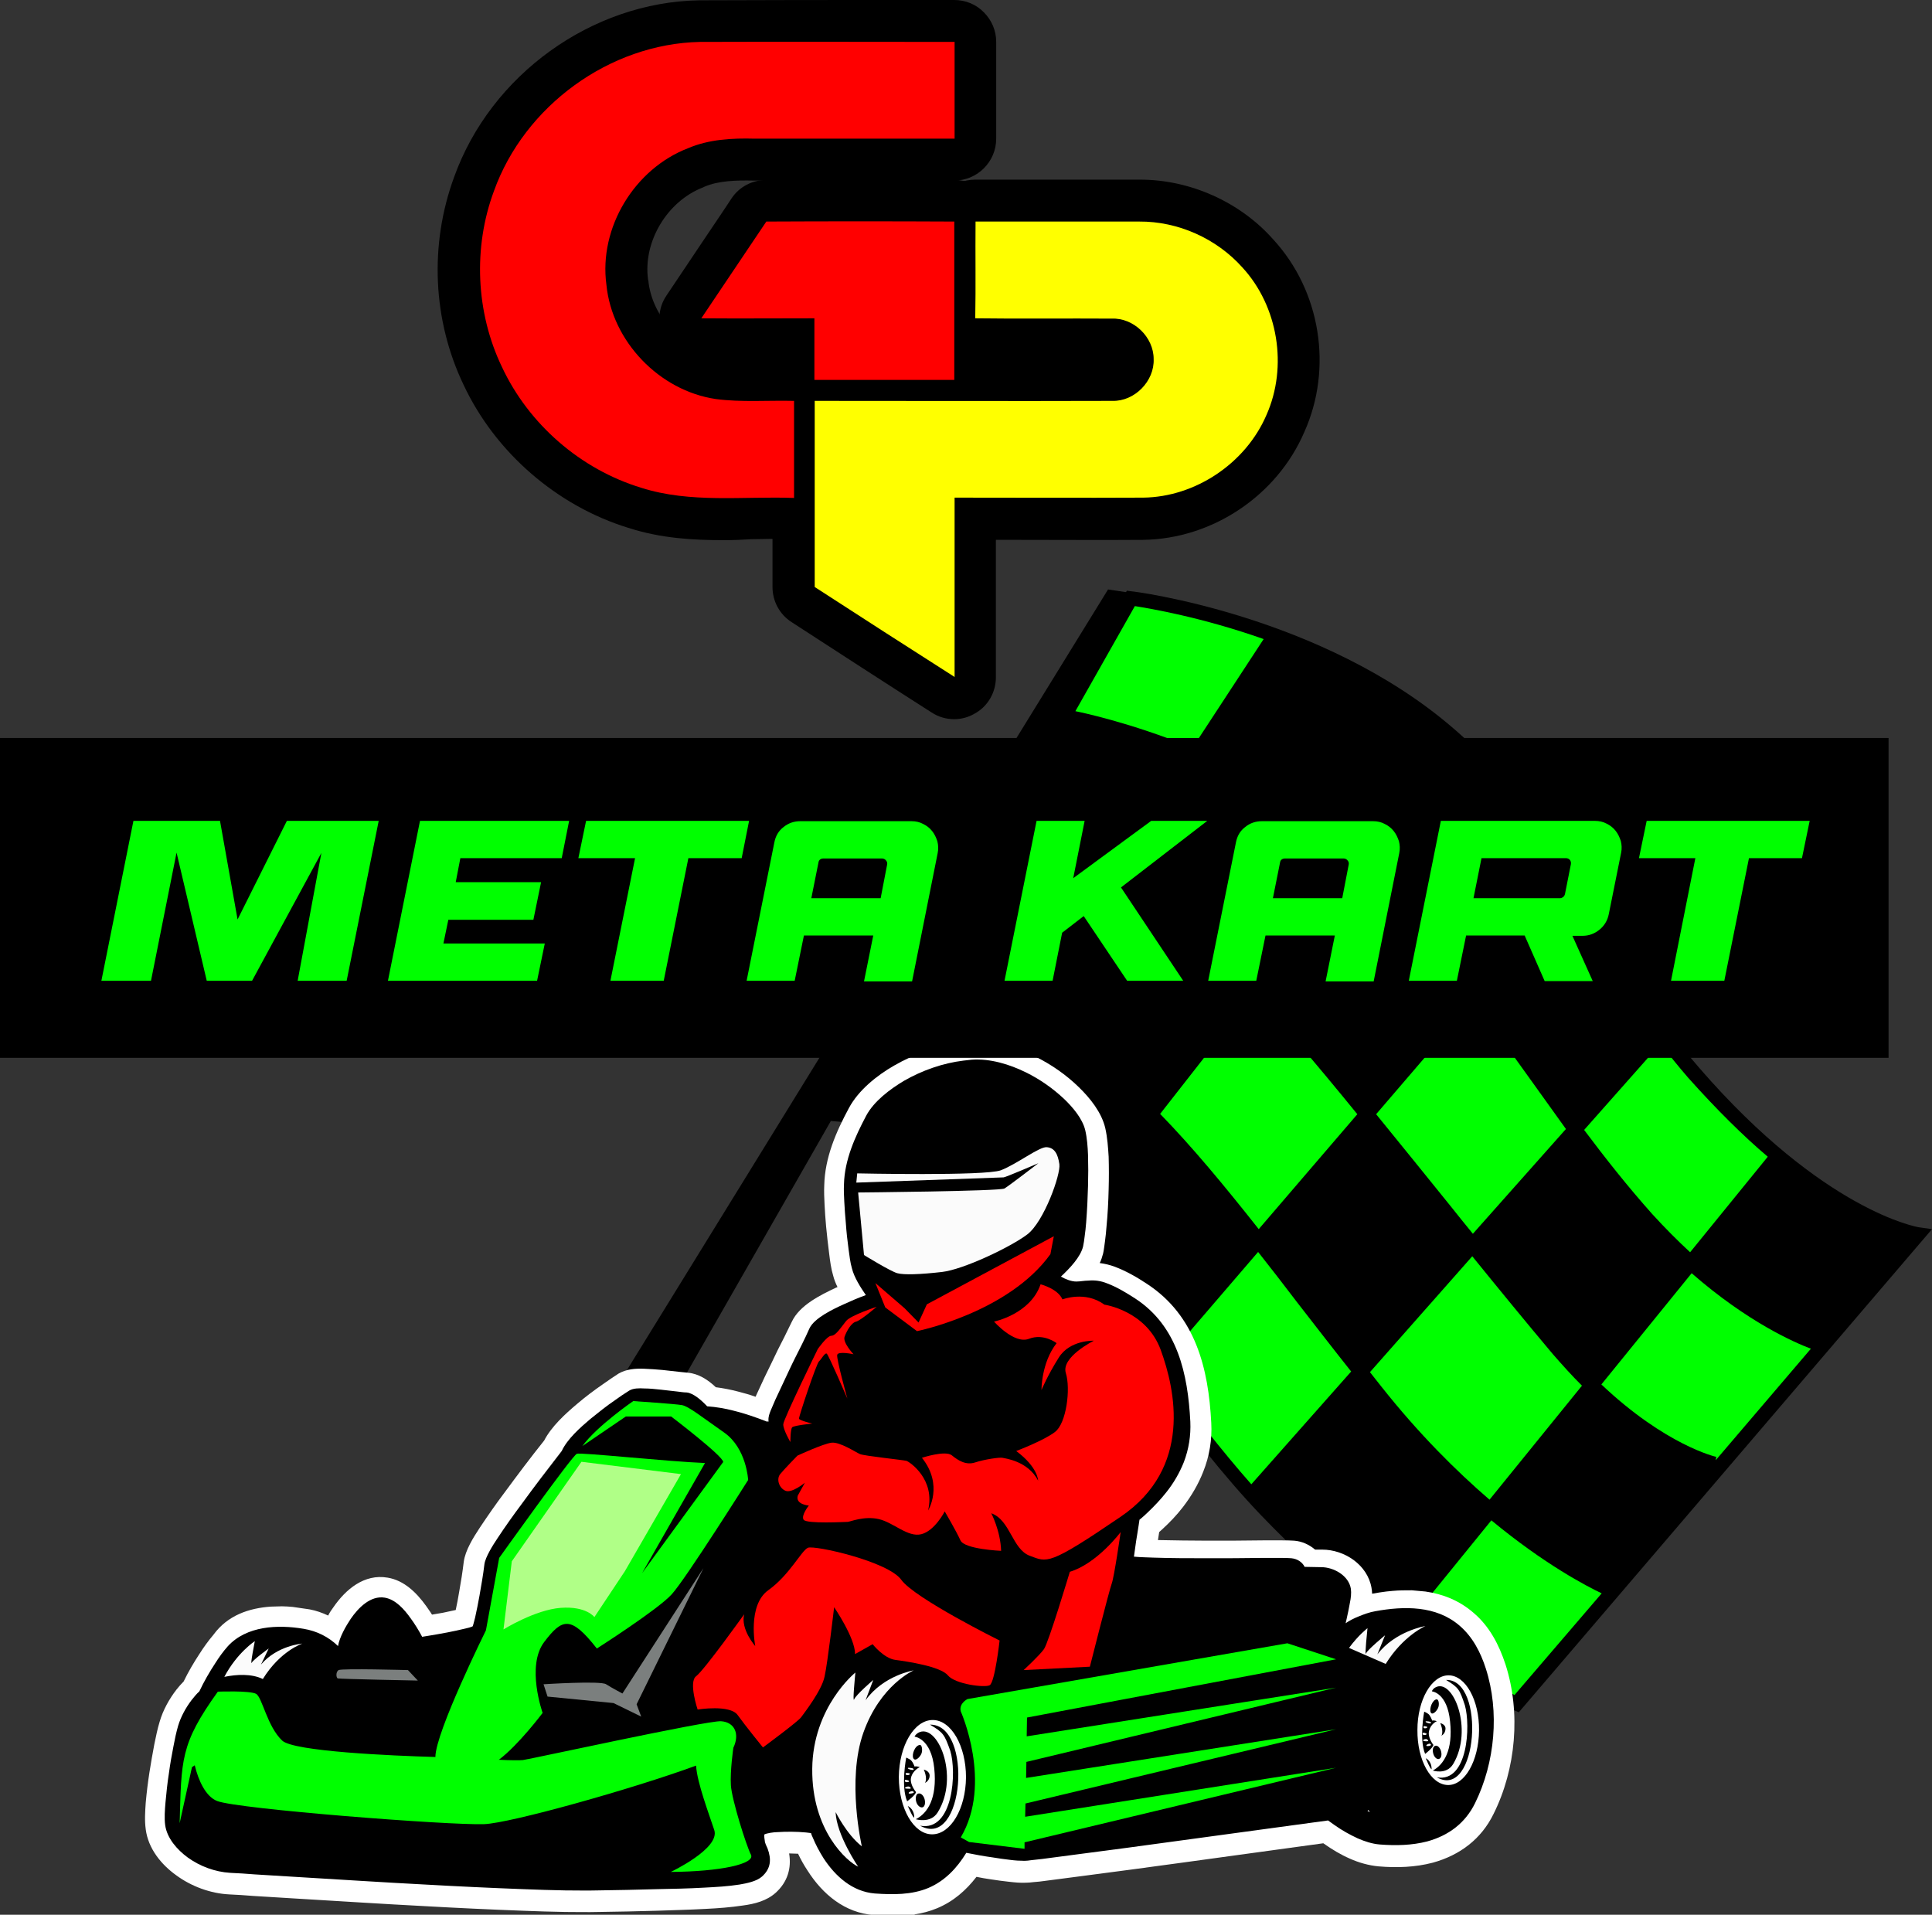 <?xml version="1.0" encoding="utf-8"?>
<!-- Generator: Adobe Illustrator 19.0.0, SVG Export Plug-In . SVG Version: 6.00 Build 0)  -->
<svg version="1.1" id="Layer_1" xmlns="http://www.w3.org/2000/svg" xmlns:xlink="http://www.w3.org/1999/xlink" x="0px" y="0px"
	 viewBox="0 0 627 621.4" style="enable-background:new 0 0 627 621.4;" xml:space="preserve">
<rect x="0" y="0" width="627" height="621.4" fill="#333333" stroke="none"/>
<style type="text/css">
	.st0{fill:#00FF00;}
	.st1{fill-rule:evenodd;clip-rule:evenodd;fill:#FF0000;}
	.st2{fill-rule:evenodd;clip-rule:evenodd;fill:#FF4D57;}
	.st3{fill-rule:evenodd;clip-rule:evenodd;fill:#FFFFFF;}
	.st4{fill-rule:evenodd;clip-rule:evenodd;}
	.st5{fill-rule:evenodd;clip-rule:evenodd;fill:#00FF00;}
	.st6{fill-rule:evenodd;clip-rule:evenodd;fill:#FBFBFB;}
	.st7{fill-rule:evenodd;clip-rule:evenodd;fill:#7B7F7E;}
	.st8{opacity:0.69;}
	.st9{clip-path:url(#SVGID_1_);fill-rule:evenodd;clip-rule:evenodd;fill:#FFFFC3;}
	.st10{fill:#FF0007;}
	.st11{fill:#241F20;}
	.st12{fill:#FF0000;}
	.st13{fill:#FFFF00;}
</style>
<path d="M268.5,363.7l3.6,0.3c39.9,3.5,70.9,44.1,100.8,83.4c12.4,16.3,24.2,31.7,36.5,44.5c43.8,45.5,81.5,62.9,81.9,63.1l1.6,0.7
	L627,398.9l-4.2-0.6c-0.3,0-31-5.2-71.3-51.7c-14.6-16.8-24.5-33.7-34.1-50.1c-12.6-21.5-24.4-41.8-45.7-60.1
	c-42.6-36.8-103.8-44.5-104.5-44.5l-1.5-0.2L268.5,363.7z"/>
<path class="st0" d="M324.4,274.4c2.3,0.8,15.5,5.5,32.4,14.3l-25.2,38.4c-14.9-7.7-26.8-10.6-30.6-11.4L324.4,274.4z"/>
<path class="st0" d="M410.1,207.4L387,242.7c-20.6-8.4-36.6-11.6-38-11.9l19.3-34.1C373.3,197.5,390,200.3,410.1,207.4"/>
<path class="st0" d="M436.5,277.4l-30.3,38.7C392.3,304,377,294.3,363.5,287l25.2-38.5C404,255,421.2,264.4,436.5,277.4"/>
<path class="st0" d="M440.5,361.6l-32,37.3c-11.3-14.3-21.5-26.6-32-37.4l30.2-38.6c4.4,4.1,8.7,8.5,12.6,13.2
	C427,345.2,434,353.6,440.5,361.6"/>
<path class="st0" d="M505.6,285.8l-27.3,31.8c-7.3-9.4-15.4-19.4-24.9-30.2c-3.3-3.7-6.8-7.3-10.5-10.6l27.6-35.3
	C485.8,255.3,496.1,270.1,505.6,285.8"/>
<path class="st0" d="M508.2,366.4L478,400.4c-2.5-3.1-5-6.1-7.5-9.3c-7.7-9.5-15.4-19.1-23.9-29.5l31.5-36.7
	c7.1,9.3,13.3,18.1,19.2,26.3C501,356.4,504.6,361.4,508.2,366.4"/>
<path class="st0" d="M513.4,449.7l-30,37c-10.8-9.3-22.9-21.3-35.1-36.7c-1.3-1.6-2.5-3.2-3.7-4.7l33.2-37.6
	c8.6,10.6,17.1,21,26.1,31.7C507.2,443.2,510.3,446.6,513.4,449.7"/>
<path class="st0" d="M573.7,375.4l-25.2,31c-4-3.7-8.1-7.8-12.3-12.4c-8.1-9.1-15.2-18.1-22.1-27.3l24.8-28c2.8,3.7,5.8,7.4,9,11.1
	C557.2,360.2,565.8,368.7,573.7,375.4"/>
<path class="st0" d="M556.8,473.9l0.2-1.1c-0.2,0-16.5-3.8-37.3-23.5l29.3-36.1c18.2,15.9,33.4,22.5,38.7,24.5L556.8,473.9z"/>
<path class="st0" d="M456.3,527.5l27.7-34.1c17.4,14.4,31,21.4,35.8,23.7l-28.3,33C487.3,547.8,474.1,540.8,456.3,527.5"/>
<path class="st0" d="M376,443.9l32.3-37.6c4.1,5.2,8.3,10.6,12.7,16.4c5.6,7.2,11.3,14.6,17.5,22.4l-32.4,36.6
	c-9.8-11.1-19.5-23.7-29.6-37C376.4,444.3,376.2,444.1,376,443.9"/>
<path d="M307.6,371.8l25.5-38.6c7.1,3.9,14.7,8.8,22.3,15c5.1,4.2,10.1,8.8,14.9,13.6l-29.9,38.2
	C330.1,388.9,319.2,379.1,307.6,371.8"/>
<path d="M367.6,192.5L200.9,484c-2.6,4.6-8.5,6.1-13,3.2c-4.2-2.7-5.5-8.3-2.9-12.6l174.6-283.3L367.6,192.5z"/>
<path class="st1" d="M280.5,375.2c0,0,3.6-21.1,30.1-26.8c0,0,20.3-4.2,36.7,17.4c0,0-11.1-11.5-19.7-11.7c0,0,4.9,8.5,3.8,14.6
	c-1.1,6.1-9.9,8.5-15.3,8.9s-36.7,1.8-36.8,0.6C279.3,377.1,280.5,375.2,280.5,375.2"/>
<path class="st2" d="M313.7,349.7c0,0-17.7,2.5-26.6,17.2c0,0-4.1,7.8-4,8.7c0.2,0.9,38.8,3.4,42.1-4.5c3.3-7.9,0.5-15.2-4.3-15.3
	c-4.8-0.2-16.9,1.4-21.5,5.8c0,0-0.8-2.7,3.4-5.7C307.1,352.9,313.7,349.7,313.7,349.7"/>
<path class="st3" d="M87.9,521.4l3.6-0.1c1.2,0,2.3,0.1,3.5,0.2l5.5,0.8c2.1,0.4,4.1,1.1,6,2c0.5-1,1.1-1.9,1.7-2.7
	c4-5.8,10-10.9,17.6-9.6c5.4,0.9,9.4,4.9,12.5,9.2c0.6,0.9,1.3,1.8,1.9,2.8c1.2-0.2,2.4-0.4,3.5-0.6c1.4-0.3,2.8-0.6,4.2-0.9
	c0.4-1.9,0.8-3.9,1.1-5.8c0.6-3.3,1.1-6.5,1.5-9.8c0.5-3.8,3.1-7.9,5.2-11.1c2.6-3.9,5.3-7.8,8.1-11.5c4.2-5.7,8.4-11.3,12.8-16.8
	c2.4-4.6,6.8-8.6,10.7-11.9c2.7-2.3,5.5-4.4,8.4-6.4c1.7-1.2,3.3-2.3,5-3.4c2.6-1.5,5.4-1.7,8.3-1.6c2,0.1,4,0.2,6,0.4
	c1.8,0.2,3.6,0.4,5.4,0.6c1,0.1,1.9,0.2,2.9,0.3c3.4,0.3,6.5,2.3,9,4.7c2.4,0.3,4.9,0.8,7.2,1.4c1.9,0.5,3.8,1,5.7,1.7
	c0.2-0.4,0.4-0.9,0.6-1.3c1.5-3.3,3-6.5,4.6-9.7c1.3-2.8,2.7-5.6,4.1-8.3c0.8-1.7,1.7-3.4,2.5-5.1c2.5-5.3,9.2-8.6,14.3-11
	c0.2-0.1,0.3-0.1,0.5-0.2c-0.6-1.2-1.1-2.5-1.4-3.7c-0.7-2.3-1-4.7-1.3-7.1c-0.4-3-0.7-5.9-1-8.9c-0.2-2.4-0.4-4.7-0.5-7.1
	c-0.1-2.1-0.2-4.1-0.1-6.2c0.2-9,3.8-17.3,8-25.1c3.1-5.8,9.1-10.6,14.7-13.8c6.6-3.8,14.2-6.5,21.9-7.4c1-0.1,2.1-0.2,3.1-0.3
	c7.2-0.5,14.4,1.6,20.8,4.8c5.1,2.5,10,5.9,14.1,9.9c3.7,3.6,7.4,8.2,8.6,13.3c0.7,3.1,0.9,6.2,1.1,9.3c0.1,3.5,0.1,7,0,10.5
	c-0.1,4.1-0.3,8.1-0.7,12.2c-0.1,1.6-0.3,3.2-0.5,4.8c-0.2,1.3-0.3,2.6-0.6,3.9c-0.3,1.1-0.6,2.1-1.1,3.1c1.6,0.2,3.3,0.6,4.9,1.2
	c3.7,1.4,7.2,3.4,10.5,5.6c15.7,10.3,19.9,27.4,20.8,45.1c0.3,5.4-0.6,10.8-2.6,15.8c-1.6,4.1-3.9,8-6.6,11.5c-2,2.6-4.3,5-6.7,7.2
	c-0.3,0.3-0.7,0.6-1,0.9c-0.1,0.9-0.3,1.7-0.4,2.6c5.4,0.1,10.7,0.2,16.1,0.2c6,0,11.9,0,17.9-0.1c2.1,0,4.2,0,6.3,0
	c1.3,0,2.6,0,3.9,0.1c2.6,0.2,4.9,1.3,6.8,2.9c0.8,0,1.5,0,2.3,0c7.2,0,14.7,4.9,16,12.4c0.1,0.6,0.2,1.3,0.2,1.9c0,0,0.1,0,0.1,0
	c1.5-0.3,3-0.5,4.5-0.7l2-0.2c2.1-0.2,4.2-0.2,6.3-0.2l4.4,0.4c5.6,0.8,11,2.9,15.6,6.9c5.2,4.4,8.3,10.4,10.4,16.8
	c5,15.6,3.4,33.9-3.9,48.5c-4,8.2-11,13.4-19.7,15.8c-5.7,1.5-11.7,1.7-17.6,1.2c-3.2-0.3-6.4-1.2-9.3-2.5c-3-1.3-5.8-3-8.5-4.9
	c0,0-0.1,0-0.1-0.1c-15.3,2.1-30.6,4.2-45.9,6.3c-11,1.5-22,3-32.9,4.4c-3.8,0.5-7.7,1-11.5,1.5c-1.2,0.2-2.5,0.3-3.7,0.4
	c-0.9,0.1-1.7,0.2-2.5,0.2c-1.9,0.1-3.7-0.1-5.5-0.3c-2-0.2-4-0.5-6-0.8c-1.5-0.2-3.1-0.5-4.6-0.8c-3.4,4.4-7.5,8-12.8,10.2
	c-2.4,1-4.8,1.6-7.3,2l0.5,0.8l-1.5-0.7c-4,0.5-8.1,0.4-12.2,0.1c-9.4-0.7-16.6-6.7-21.5-14.4c-1.2-1.8-2.2-3.6-3.1-5.5
	c-1,0-1.9-0.1-2.9-0.1c0.8,4.8-0.5,9.3-4.4,12.8c-2.9,2.6-6.8,3.6-10.6,4.1c-4,0.6-8,0.9-12.1,1.1c-5.3,0.3-10.5,0.4-15.8,0.6
	c-6.3,0.2-12.6,0.3-18.9,0.4c-3.6,0.1-7.3,0-10.9,0c-4.6-0.1-9.1-0.2-13.7-0.4c-10.7-0.4-21.4-0.9-32-1.5
	c-13.6-0.7-27.2-1.6-40.8-2.4c-4.9-0.3-9.8-0.6-14.7-0.9c-2.6-0.2-5.2-0.4-7.8-0.5c-6.1-0.3-12.3-2.6-17.2-6.2
	c-4.9-3.5-9.1-8.7-9.9-14.9c-0.4-2.9-0.2-5.8,0-8.7c0.3-3.3,0.7-6.6,1.2-9.8c0.5-3.1,1-6.1,1.6-9.2c0.5-2.4,1-4.9,1.7-7.2
	c1.1-3.8,3.1-7.4,5.5-10.5c0.7-0.9,1.5-1.8,2.3-2.6c1.5-3.1,3.2-6,5.1-8.9c1.4-2.2,2.9-4.3,4.6-6.3
	C73.9,524.2,80.8,521.9,87.9,521.4"/>
<path class="st4" d="M249.4,461.4c0-0.2,0-0.3,0-0.4c-0.1-1.1,0.3-2.2,0.7-3.2c0.5-1.2,1-2.3,1.5-3.5c1.5-3.2,3-6.4,4.5-9.6
	c1.3-2.8,2.7-5.5,4.1-8.3c0.9-1.8,1.7-3.5,2.5-5.3c1.6-3.4,7.8-6.3,11.1-7.8c2.4-1.1,4.7-2.1,7.2-3c-1.8-2.6-3.8-5.8-4.5-8.6
	c-0.6-2-0.8-4.2-1.1-6.2c-0.4-2.9-0.7-5.7-0.9-8.6c-0.2-2.3-0.4-4.6-0.5-6.9c-0.1-1.9-0.2-3.8-0.1-5.7c0.2-7.9,3.6-15.4,7.2-22.2
	c2.5-4.7,7.7-8.6,12.2-11.3c5.9-3.4,12.7-5.8,19.4-6.6c0.9-0.1,1.8-0.2,2.7-0.3c6-0.4,12.2,1.5,17.5,4.1c4.5,2.2,8.8,5.2,12.5,8.7
	c2.7,2.6,5.9,6.3,6.8,10.1c0.6,2.6,0.8,5.4,0.9,8c0.1,3.4,0.1,6.7,0,10.1c-0.1,3.9-0.3,7.9-0.6,11.8c-0.1,1.5-0.3,3.1-0.5,4.6
	c-0.1,1.1-0.3,2.1-0.5,3.2c-0.8,3.4-4.3,7.1-7.2,9.8c1.6,0.9,3.4,1.6,5,1.6c1.3,0,2.6-0.3,3.9-0.3c2.2-0.2,4.1,0.1,6.1,0.9
	c3.2,1.2,6.3,3.1,9.1,4.9c13.8,9,17.1,24.5,17.9,40c0.2,4.5-0.5,8.9-2.1,13.1c-1.4,3.5-3.3,6.8-5.7,9.8c-1.8,2.3-3.9,4.5-6,6.5
	c-0.7,0.7-1.4,1.3-2.2,2c-0.2,0.1-0.3,0.3-0.5,0.4c-0.1,0.7-0.2,1.3-0.3,2c-0.3,1.7-0.5,3.4-0.8,5c-0.2,1.7-0.5,3.3-0.7,5
	c0.1,0,0.1,0,0.2,0c2,0.2,4.1,0.2,6.1,0.3c5.8,0.2,11.5,0.2,17.3,0.2c6,0,12,0,17.9-0.1c2.1,0,4.2,0,6.3,0c1.1,0,2.2,0,3.3,0.1
	c1.9,0.2,3.5,1.2,4.3,2.8c1.8,0,3.6,0.1,5.4,0.1c4,0,8.9,2.7,9.6,7c0.2,1.4,0,3.1-0.3,4.5c-0.3,1.8-0.7,3.6-1.1,5.4
	c-0.1,0.4-0.2,0.9-0.3,1.3c1.3-0.9,2.7-1.6,4.2-2.2c1.7-0.7,3.6-1.4,5.4-1.7c9.3-1.7,19.8-1.9,27.4,4.7c4.2,3.6,6.8,8.6,8.5,13.9
	c4.5,14,3,30.5-3.5,43.7c-3.2,6.5-8.6,10.5-15.5,12.4c-5,1.3-10.2,1.4-15.4,1c-2.5-0.2-4.9-1-7.2-2c-2.6-1.2-5.1-2.6-7.5-4.3
	c-0.7-0.5-1.4-1-2.1-1.5c-16.2,2.2-32.3,4.4-48.5,6.6c-11,1.5-21.9,3-32.9,4.4c-3.8,0.5-7.6,1-11.4,1.5c-1.2,0.1-2.4,0.3-3.6,0.4
	c-0.7,0.1-1.4,0.2-2.1,0.2c-1.5,0-3.1-0.1-4.6-0.3c-1.9-0.2-3.8-0.5-5.7-0.8c-2.9-0.4-5.7-0.9-8.6-1.5c-3,4.9-6.9,9.1-12.3,11.4
	c-5.5,2.3-11.6,2.2-17.4,1.8c-7.3-0.6-12.8-5.6-16.6-11.4c-1.4-2.2-2.6-4.5-3.6-6.9c-0.2-0.4-0.4-0.9-0.5-1.3
	c-0.5-0.1-1.1-0.1-1.6-0.2c-3.2-0.3-6.4-0.3-9.5-0.1c-0.8,0-3.4,0.3-4.1,0.8c0,0.5,0.1,1.6,0.2,2c0,0.6,0.6,1.9,0.9,2.5
	c1.3,3.5,1.1,6.5-1.8,9.1c-1.8,1.6-5,2.2-7.3,2.6c-3.8,0.6-7.6,0.8-11.4,1c-5.2,0.3-10.4,0.4-15.6,0.5c-6.3,0.2-12.6,0.3-18.9,0.4
	c-3.6,0.1-7.1,0-10.7,0c-4.5-0.1-9-0.2-13.5-0.4c-10.6-0.4-21.3-0.9-31.9-1.5c-13.6-0.7-27.1-1.6-40.7-2.4
	c-4.9-0.3-9.8-0.6-14.7-0.9c-2.6-0.2-5.3-0.4-7.9-0.5c-4.9-0.3-9.8-2.1-13.8-5c-3.4-2.5-6.7-6.2-7.3-10.5c-0.3-2.3-0.1-4.9,0.1-7.3
	c0.3-3.1,0.6-6.3,1.1-9.4c0.4-3,0.9-5.9,1.5-8.9c0.4-2.2,0.9-4.5,1.5-6.6c0.9-3,2.5-5.9,4.4-8.4c0.8-1,1.6-2,2.5-2.8
	c1.5-3.2,3.3-6.3,5.2-9.2c1.2-1.9,2.5-3.7,4-5.4c6.1-6.7,16.3-7.1,24.6-5.7c4.3,0.7,8.1,2.6,11.2,5.6c0.5-2.9,2.5-6.4,4.1-8.8
	c2.4-3.5,6.4-7.7,11.1-6.9c3.5,0.6,6.3,3.8,8.3,6.6c1.4,1.9,2.7,4,3.8,6.1c2.7-0.4,5.4-0.9,8.1-1.4c2-0.4,4-0.8,6-1.3
	c0.5-0.1,1.7-0.4,2.3-0.7c0.3-0.8,0.6-2.2,0.8-2.9c0.5-2.3,1-4.7,1.4-7c0.6-3.4,1.2-6.8,1.6-10.2c0.3-2.4,2.8-6.3,4.2-8.4
	c2.5-3.8,5.2-7.6,7.9-11.2c4.2-5.8,8.6-11.5,13-17.2c1.8-3.9,6.1-7.7,9.3-10.4c2.6-2.1,5.2-4.2,8-6.1c1.5-1.1,3-2.1,4.6-3.1
	c1.3-0.8,3.3-0.8,4.8-0.7c1.8,0,3.7,0.2,5.5,0.4c1.8,0.2,3.5,0.4,5.3,0.6c1,0.1,2,0.3,3,0.3c2.3,0.2,5,2.7,6.7,4.5
	c2.9,0.2,5.8,0.7,8.5,1.4c3.7,0.9,7.4,2.2,11,3.6C249,461.2,249.2,461.3,249.4,461.4"/>
<path class="st5" d="M189,469.3l14.1-9.6l14.7,0c0,0,17.1,13,16.9,14.8c0,0,0,0.1-0.1,0.1l-26.2,35.9l20.4-35.7
	c-12.4-0.5-40.4-3.5-41.6-3c-1.6,0.7-25.2,33.8-25.2,33.8l-4.3,23.5c0,0-16.4,33.1-16.4,41.1c-14.3-0.4-45.9-1.8-49.7-5.3
	c-4.9-4.6-6.5-14.1-8.5-15.2c-2.1-1.1-12.4-0.7-12.4-0.7c-12.3,17.1-11.8,22.2-12.4,42.7l4-18.2l0.9-0.6c1.2,5,3.6,10.2,7.3,11.6
	c6.7,2.6,75.2,7.9,86.6,7.5c8.5-0.3,48.4-11.5,68.8-19c0.3,5.5,4.3,16,5.9,20.9c2,6-14.1,13.6-14.1,13.6c16.1-0.1,27.5-2.6,26-5.6
	c-1.5-2.9-6.2-17.8-6.5-22.5c-0.3-4.7,0.8-12.2,0.8-12.2c2.1-4.4,0.5-8.3-4-8.6c-4.4-0.3-61.9,12.3-64.3,12.6
	c-0.9,0.1-4.1,0.1-7.8-0.1c6.4-4.8,14.2-15.2,14.2-15.2s-5.4-15.2,0.5-23c5.9-7.8,8.7-8.6,17.1,2.1c0,0,19.9-12.7,24.3-17.6
	c4.5-4.9,24.8-37.1,24.8-37.1s-0.5-10.3-7.8-15.4c-7.3-5.1-11.5-8.5-13.7-8.9c-2.2-0.4-15.8-1.3-15.8-1.3S193.7,462.8,189,469.3"/>
<path class="st5" d="M311.8,555.4c0,0,10.4,23.3,0,40.9l2.7,1.5l18,2.2l0-2.1l101.1-24.2l-100.9,15.9l0.1-4.3l100.8-24.1L333,577
	l0.1-5.2l100.5-24.1l-100.4,15.8l0.1-6.1l100.3-18.9l-15.8-5.2l-103.8,18.1C314.2,551.3,311.1,552.7,311.8,555.4"/>
<path class="st1" d="M337.7,416.8c0,0,5.6,1.4,7.1,4.9c0,0,7.4-2.9,13.6,1.7c0,0,13.6,1.9,18.3,14.7c4.7,12.9,10.4,38.3-13.1,54.2
	c-23.5,16-23.7,14.7-29.4,12.6c-5.7-2.1-6.3-11.6-12.5-13.8c0,0,3,5.7,3.2,12.2c0,0-11.9-0.5-13.2-3.4c-1.3-2.9-5.1-9.4-5.1-9.4
	s-3.2,6.3-7.6,7.4c-4.4,1.1-9-3.8-13.8-4.9c-4.8-1.1-9.4,0.9-10.1,0.9c-0.7,0-13.4,0.7-14.3-0.7c-0.9-1.4,1.7-4.6,1.7-4.6
	s-4.4-0.3-3.6-3.2l2.3-4.2c0,0-4.2,3.5-6.3,2.6c-2.1-0.9-3-3.8-1.7-5.4c1.3-1.6,5.6-6,5.6-6s8.4-3.9,11.1-4.2
	c2.7-0.3,7.8,3.1,9.2,3.7c1.4,0.6,14,1.9,15.1,2.2c1.1,0.4,9.4,6,7,16.1c0,0,5.1-8.2-2-17.1c0,0,7.6-2.5,9.7-0.8s4.6,3.3,7.6,2.3
	c3-1,8-1.7,8.8-1.5c0.8,0.2,8.3,1,11.6,7.4c0,0,0-4.3-7.1-9.6c0,0,9-3.4,12.6-6.2c3.7-2.8,5.1-14,3.5-19.1
	c-1.6-5.2,9.1-10.5,9.1-10.5s-7.8-0.3-11.4,5.5c-3.7,5.9-5.6,10.5-5.6,10.5s-0.1-8.8,4.9-15.2c0,0-4.2-3.3-9-1.4
	c-4.8,1.8-11.3-5.6-11.3-5.6S334.4,426.5,337.7,416.8"/>
<path class="st1" d="M284.5,424.1c0,0-8.5,2.8-9.9,4.6c-1.4,1.7-3.3,4.8-4.8,4.8c-1.4,0-4.4,4.3-4.4,4.3s-11.1,22.7-11.2,24.4
	c-0.1,1.7,2.3,5.8,2.3,5.8s0-4.2,0.6-4.8c0.6-0.6,6.5-1.2,6.5-1.2s-4.2-1-4.3-1.6c-0.1-0.6,5.7-18,6.5-18.6c0.7-0.6,1.9-2.9,2.5-2.5
	c0.6,0.4,6.7,14.6,6.7,14.6s-3.6-12.9-3.3-14.2c0.3-1.3,5.3-0.2,5.3-0.2s-3.6-3.8-2.9-5.7c0.7-1.9,2.2-4.6,3.8-4.9
	C279.5,428.4,284.5,424.1,284.5,424.1"/>
<path class="st6" d="M278.2,380.8c0,0,41.4,0.9,46.6-1c5.2-2,12.5-7.7,14.9-7.5c2.5,0.2,3.6,2.1,4.1,5.5c0.5,3.3-5,18.7-10.4,22.8
	c-5.4,4.1-20.7,11.4-27.7,12.2c-7,0.8-12.3,1-14.5,0.4c-2.2-0.6-10.8-5.9-10.8-5.9l-1.9-20.3c0,0,46-0.4,47.5-1.3s11-8.2,11-8.2
	s-10.7,4.6-11.3,4.6c-0.6,0-47.8,1.7-47.8,1.7L278.2,380.8z"/>
<path class="st1" d="M284.1,416.4l3.2,7.9l10.3,7.7c0,0,29.7-6,43.3-25l1.1-5.8l-41.2,22.1l-2.7,5.9l-4.5-4.6L284.1,416.4z"/>
<path class="st1" d="M324.4,532.4c0,0-27.6-13.7-31.9-19.7c-4.3-6-28.2-11.3-30.3-10.4c-2.1,0.9-6,8.9-12.9,13.8
	c-6.8,4.9-4.2,18.1-4.2,18.1s-4.8-5.4-3.6-10.3c0,0-13,18.2-15.6,20.1c-2.5,1.9,0.5,10.8,0.5,10.8s10.5-1.7,13,1.8
	c2.5,3.5,8.2,10.5,8.2,10.5s11.4-8.4,12.4-9.8c1-1.4,6.7-8.7,7.6-13.2c1-4.4,3.1-22.5,3.1-22.5s6.8,9.9,6.8,15.2l5.7-3.2
	c0,0,3.6,4.6,7.4,5.1c3.8,0.5,14.6,2.1,17,5c2.4,2.9,12.1,4.1,13.6,3.2C322.9,545.9,324.4,532.4,324.4,532.4"/>
<path class="st1" d="M347.2,510.1c0,0-6.9,23-8.4,25.1c-1.5,2.1-6.6,6.8-6.6,6.8l21.5-1.1c0,0,6.3-24.9,7.1-27
	c0.8-2.1,2.9-16.7,2.9-16.7S356.1,507.4,347.2,510.1"/>
<path class="st6" d="M277.6,542.8c0,0-13.8,11.1-14,31.2c-0.2,20.2,11.4,30.2,14.9,31.8c0,0-7.1-10.4-7.3-17.7c0,0,3.6,7.3,8.5,11.1
	c0,0-5-21.4,0.5-36.9s16.3-20.2,16.3-20.2s-9.8,1.6-15.6,9.7l2.5-6.6c0,0-5.7,4.9-6.2,6.3C276.6,552.9,277.6,542.8,277.6,542.8"/>
<path class="st6" d="M443.8,528.4c0,0-2.9,2.2-6,6.4l11.9,5.2c5.7-9.2,12.9-12.3,12.9-12.3s-9.8,1.6-15.6,9.2l2.5-6.2
	c0,0-5.7,4.7-6.2,5.9C442.8,537.9,443.8,528.4,443.8,528.4 M443.8,587.7c0.3,0.2,0.6,0.3,0.8,0.4c0,0-0.2-0.2-0.5-0.7L443.8,587.7z"
	/>
<path class="st6" d="M82.7,532.6c0,0-5.8,3.8-9.9,11.6c3.9-0.8,8.8-1.1,12.5,0.7c5.6-9.1,12.8-11.5,12.8-11.5s-8.1,0.6-13.4,6.8
	l2.5-5.2c0,0-5,3.6-5.5,4.6C81.1,540.7,82.7,532.6,82.7,532.6"/>
<path class="st7" d="M132.4,542c0,0-21.5-0.6-22.5,0c-1,0.6-0.8,2.5-0.3,2.7c0.5,0.2,26,0.7,26,0.7L132.4,542z"/>
<path class="st7" d="M176.4,546.6c0,0,18.6-1.2,20.3,0c1.7,1.1,5.3,3,5.3,3l26.3-40.7l-21.7,44.2l1.5,4l-9-4.4l-21.4-2.1
	L176.4,546.6z"/>
<path class="st3" d="M302.7,558.2c6,0,10.8,8.4,10.8,18.6c-0.1,10.3-5,18.5-11,18.5c-6,0-10.8-8.4-10.8-18.6
	C291.8,566.5,296.7,558.2,302.7,558.2z M296,582c0.6-0.1,0.8-0.4,0.2-0.7c-0.2-0.1-1.3,0.2-1.3,0.6C294.9,582.2,295.4,582.1,296,582
	z M295.1,580.5c0.8,0,0.5-0.4-0.1-0.7c-0.3-0.1-1.3,0.1-1.3,0.5C293.8,580.5,294.6,580.5,295.1,580.5L295.1,580.5z M294.4,577.7
	c-0.3-0.1-0.9-0.2-0.7,0.4c0.1,0.3,0.8,0.4,1.3,0.1C295.2,578,294.8,577.8,294.4,577.7z M294.4,575.4c-0.6-0.1-0.6,0.4-0.3,0.6
	c0.2,0.2,1.1,0.1,1.2-0.3C295.3,575.5,294.8,575.4,294.4,575.4L294.4,575.4z M294.9,573.7L294.9,573.7c-1.3,0.2,2.3,1.3,1.5,0.3
	C296.2,573.8,295.3,573.7,294.9,573.7 M294.1,570.4L294.1,570.4c0,0-1.8,9.2,0.3,14.2c0,0,2.6-1.9,2.9-3c0,0-1.9-2.2-1.7-4.3
	c0.2-2,2-3.4,2.9-3.8c0,0-0.9-0.4-1.7-0.2c0,0-0.6-1.8-1.5-2.3C294.6,570.6,294.1,570.4,294.1,570.4 M296.4,570.6L296.4,570.6
	c0.6,1.2,2.1-0.3,2.6-1.4c0.5-1.1,0.2-2.9-0.4-2.9C297,566.3,295.8,569.4,296.4,570.6 M299.8,574.3L299.8,574.3c0,0,1.3,2.7,0.4,4.3
	c0,0,1.4-0.6,1.5-2.2C301.8,574.7,299.8,574.3,299.8,574.3 M297.9,582.1c-0.7,0.3-0.9,1.6-0.5,2.8c0.4,1.2,1.4,1.9,2.1,1.6
	c0.7-0.3,0.9-1.6,0.5-2.8C299.6,582.5,298.7,581.8,297.9,582.1 M296.7,589.9L296.7,589.9c0,0,0.2-2.6-2.1-3.8
	C295.1,587,296,589.5,296.7,589.9 M301.8,559.7L301.8,559.7c4.4,2.6,4.7,3.2,6.6,8.5c2.1,6.8,1,26.3-9.8,24.3
	C313,600.5,315.9,559.5,301.8,559.7 M296.8,563.6c0,0,5.4,0.5,6.4,10.3c1,9.8-2.2,14.6-6,16.5c0,0,4.8,1.5,7.1-2.2
	c7.3-11.7-0.1-29.5-6.4-25.8C297,563,296.8,563.6,296.8,563.6z"/>
<g class="st8">
	<g>
		<defs>
			<rect id="SVGID_3_" x="163.4" y="474.4" width="57.7" height="54.4"/>
		</defs>
		<clipPath id="SVGID_1_">
			<use xlink:href="#SVGID_3_"  style="overflow:visible;"/>
		</clipPath>
		<path class="st9" d="M188.7,474.4l-22.6,32.3l-2.7,22.1c0,0,10.3-6.4,18.6-7c8.3-0.6,10.9,3,10.9,3l9.9-14.9l18.2-31.5
			L188.7,474.4z"/>
	</g>
</g>
<path class="st3" d="M470.1,543.7c5.5,0,10,8,9.9,17.9c-0.1,9.8-4.6,17.8-10.1,17.7s-10-8-9.9-17.9
	C460,551.7,464.6,543.7,470.1,543.7z M463.9,566.6c0.5-0.1,0.7-0.4,0.2-0.7c-0.2-0.1-1.2,0.2-1.2,0.6
	C462.9,566.7,463.4,566.7,463.9,566.6L463.9,566.6z M463.1,565.1c0.7,0,0.4-0.4-0.1-0.7c-0.2-0.1-1.2,0.1-1.2,0.4
	C461.9,565.1,462.6,565.1,463.1,565.1L463.1,565.1z M462.4,562.4c-0.3-0.1-0.8-0.2-0.7,0.4c0.1,0.3,0.8,0.4,1.2,0.1
	C463.2,562.7,462.8,562.5,462.4,562.4z M462.4,560.2c-0.5-0.1-0.5,0.4-0.3,0.6c0.2,0.2,1.1,0.1,1.1-0.3
	C463.3,560.4,462.8,560.3,462.4,560.2z M462.9,558.6L462.9,558.6c-1.2,0.2,2.2,1.3,1.4,0.3C464.1,558.7,463.3,558.6,462.9,558.6
	 M462.2,555.5L462.2,555.5c0,0-1.7,8.9,0.3,13.7c0,0,2.4-1.8,2.7-2.9c0,0-1.7-2.1-1.5-4.1c0.2-2,1.8-3.3,2.6-3.6
	c0,0-0.8-0.4-1.5-0.2c0,0-0.6-1.7-1.3-2.2C462.6,555.6,462.2,555.5,462.2,555.5 M464.3,555.7L464.3,555.7c0.5,1.1,1.9-0.3,2.4-1.4
	c0.5-1.1,0.2-2.8-0.4-2.8C464.9,551.5,463.8,554.5,464.3,555.7 M467.4,559.2L467.4,559.2c0,0,1.2,2.6,0.4,4.1c0,0,1.2-0.6,1.3-2.1
	C469.3,559.6,467.4,559.2,467.4,559.2 M465.7,566.6c-0.7,0.3-0.9,1.5-0.5,2.7c0.4,1.2,1.3,1.8,1.9,1.5c0.7-0.3,0.9-1.5,0.5-2.7
	C467.2,567,466.4,566.3,465.7,566.6 M464.6,574.2L464.6,574.2c0,0,0.2-2.5-1.9-3.6C463.1,571.4,463.9,573.7,464.6,574.2
	 M469.3,545.2L469.3,545.2c4.1,2.5,4.4,3.1,6.1,8.2c1.9,6.6,1,25.2-9.1,23.4C479.6,584.3,482.3,544.9,469.3,545.2 M464.7,548.9
	c0,0,5,0.4,5.9,9.8c1,9.4-2.1,14-5.6,15.9c0,0,4.4,1.5,6.6-2.1c6.7-11.2-0.1-28.3-5.9-24.8C464.8,548.3,464.7,548.9,464.7,548.9z"/>
<rect y="239.5" width="612.9" height="103.8"/>
<polygon class="st0" points="81.8,318.3 67.1,318.3 57.3,276.7 49,318.3 32.9,318.3 43.3,266.4 71.4,266.4 77.1,298.4 93.1,266.4 
	122.9,266.4 112.5,318.3 96.6,318.3 104.3,276.8 "/>
<polygon class="st0" points="173.1,298.5 145.5,298.5 143.9,306.2 176.8,306.2 174.3,318.3 125.9,318.3 136.3,266.4 184.7,266.4 
	182.3,278.5 149.4,278.5 147.9,286.3 175.6,286.3 "/>
<polygon class="st0" points="187.7,278.5 190.2,266.4 243.1,266.4 240.7,278.5 223.4,278.5 215.4,318.3 198.1,318.3 206.1,278.5 "/>
<path class="st0" d="M283.4,303.6h-22.5l-3,14.7h-15.6l9-44.9c0.4-2.1,1.4-3.8,3-5c1.6-1.3,3.4-1.9,5.5-1.9h36
	c1.4,0,2.7,0.3,3.8,0.9c1.2,0.6,2.1,1.3,2.9,2.3c0.8,1,1.3,2.1,1.7,3.3c0.3,1.2,0.4,2.5,0.1,3.9l-8.3,41.6h-15.6L283.4,303.6z
	 M263.3,291.5h22.5l2.1-10.9c0.1-0.5,0-1-0.4-1.4c-0.3-0.4-0.8-0.6-1.3-0.6h-18.9c-1,0-1.6,0.5-1.7,1.4L263.3,291.5z"/>
<polygon class="st0" points="363.8,288 384,318.3 365.8,318.3 351.7,297.3 344.7,302.7 341.6,318.3 326,318.3 336.4,266.4 
	352,266.4 348.3,285 373.6,266.4 391.8,266.4 "/>
<path class="st0" d="M433.2,303.6h-22.5l-3,14.7h-15.6l9-44.9c0.4-2.1,1.4-3.8,3-5c1.6-1.3,3.4-1.9,5.5-1.9h36
	c1.4,0,2.7,0.3,3.8,0.9c1.2,0.6,2.1,1.3,2.9,2.3c0.8,1,1.3,2.1,1.7,3.3c0.3,1.2,0.4,2.5,0.1,3.9l-8.3,41.6h-15.6L433.2,303.6z
	 M413.1,291.5h22.5l2.1-10.9c0.1-0.5,0-1-0.4-1.4c-0.3-0.4-0.8-0.6-1.3-0.6h-18.9c-1,0-1.6,0.5-1.7,1.4L413.1,291.5z"/>
<path class="st0" d="M494.8,303.6h-19l-3,14.7h-15.6l10.4-51.9h50c1.4,0,2.7,0.3,3.8,0.9c1.2,0.6,2.1,1.3,2.9,2.3
	c0.8,1,1.3,2.1,1.7,3.3c0.3,1.2,0.4,2.5,0.1,3.9l-4,19.9c-0.4,2-1.4,3.7-3,5c-1.6,1.3-3.4,2-5.5,2h-3.3l6.6,14.7h-15.6L494.8,303.6z
	 M507.3,291.1c0.3-0.2,0.5-0.6,0.6-1l1.9-9.6c0.1-0.5,0-1-0.3-1.4c-0.3-0.4-0.8-0.6-1.3-0.6h-27.4l-2.6,13h28
	C506.6,291.5,506.9,291.4,507.3,291.1"/>
<polygon class="st0" points="531.9,278.5 534.4,266.4 587.3,266.4 584.8,278.5 567.6,278.5 559.6,318.3 542.3,318.3 550.2,278.5 "/>
<path class="st10" d="M232.3,129.5c-18.3-2.7-33.7-18.7-35.5-37.1c-2.5-18.5,9.1-37.6,26.5-44.3c6.8-2.9,14.3-3.3,21.6-3.1
	c21.6,0,43.3,0,64.9,0c0-10.5,0-21,0-31.4c-27.5,0-55.1-0.1-82.6,0c-29.4,0.6-57,20.8-66.9,48.4c-6.8,18.3-5.9,39.4,2.6,57.1
	c8.7,18.6,25.5,33.2,45.2,39.2c16,5.1,33,2.7,49.6,3.3c0-10.5,0-21,0-31.5C249.1,129.9,240.6,130.6,232.3,129.5"/>
<path d="M234.9,175.3c-10.1,0-20.5-0.6-31-4c-23.1-7.1-43.1-24.4-53.4-46.3c-10.1-21-11.2-45.6-3.1-67.6
	c11.9-33.1,44.6-56.7,79.5-57.3c0.1,0,0.1,0,0.2,0C248.5,0,270.3,0,291.4,0l18.3,0c3.6,0,7.1,1.4,9.6,4c2.6,2.6,4,6,4,9.6
	c0,6,0,12,0,17.9c0,4.5,0,9,0,13.5c0,7.5-6.1,13.6-13.6,13.6l-21.6,0c-14.4,0-28.9,0-43.3,0c-0.1,0-0.2,0-0.4,0
	c-5.2-0.1-11.2,0-15.8,2c-0.1,0.1-0.3,0.1-0.4,0.2c-11.7,4.5-19.5,17.6-17.9,29.8c0,0.1,0,0.3,0.1,0.4c1.2,12.2,11.7,23.2,23.9,25
	c4.4,0.6,9.2,0.5,14.2,0.4c3.1,0,6.2-0.1,9.5,0c7.4,0.2,13.2,6.2,13.2,13.6l0,7.9c0,7.8,0,15.7,0,23.5c0,3.7-1.5,7.2-4.2,9.8
	c-2.7,2.6-6.2,3.9-9.9,3.8c-4.4-0.2-8.8-0.1-13.5,0C240.6,175.2,237.8,175.3,234.9,175.3 M227.3,27.3c-23.5,0.5-46.3,17-54.3,39.4
	c0,0.1,0,0.1-0.1,0.2c-5.5,14.8-4.8,32.2,2.1,46.4c0,0,0,0.1,0,0.1c7.1,15.2,20.9,27.1,36.8,31.9c0.1,0,0.1,0,0.2,0.1
	c9.3,3,19.8,2.8,30.9,2.6c0.3,0,0.6,0,0.9,0v-4.2c-4.3,0-8.7-0.1-13.3-0.7c-0.1,0-0.1,0-0.2,0c-24.3-3.6-44.5-24.6-47.1-49
	c-3.2-24.4,11.8-49.4,34.8-58.5c9.3-4,18.8-4.3,26.9-4.1c14.4,0,28.7,0,43.1,0l8,0c0-1.4,0-2.8,0-4.2l-4.7,0
	C270.4,27.2,248.6,27.2,227.3,27.3"/>
<path class="st10" d="M248.7,71.9c-7,10.5-14.1,20.9-21.1,31.4c12.2,0.1,24.5,0,36.7,0c0,6.6,0,13.3,0,20c15.1,0,30.2,0,45.4,0
	c0-17.1,0-34.3,0-51.4C289.4,71.8,269,71.8,248.7,71.9"/>
<path d="M264.3,136.9c-7.5,0-13.6-6-13.6-13.5c0-2.1,0-4.3,0-6.4c-7.7,0-15.4,0-23.2,0c-5,0-9.6-2.8-11.9-7.2
	c-2.4-4.4-2.1-9.8,0.7-13.9c4.2-6.3,8.4-12.5,12.6-18.8c2.8-4.2,5.7-8.4,8.5-12.7c2.5-3.8,6.8-6,11.3-6c15.3,0,30.6,0,46,0l15.1,0
	c7.5,0,13.6,6.1,13.6,13.6c0,17.1,0,34.3,0,51.4c0,7.5-6.1,13.6-13.6,13.6C294.6,136.9,279.5,136.9,264.3,136.9L264.3,136.9z
	 M258.3,89.7c2,0,4,0,6,0c7.5,0,13.6,6.1,13.6,13.6c0,2.1,0,4.3,0,6.4c6.1,0,12.1,0,18.2,0c0-8.1,0-16.1,0-24.2h-1.5
	c-12.9,0-25.8,0-38.7,0c-1,1.4-1.9,2.8-2.9,4.3C254.8,89.7,256.6,89.7,258.3,89.7"/>
<path class="st11" d="M403.2,86.8c-8.4-9.4-20.9-15-33.5-14.9c-17.7,0-35.4,0-53.1,0c-0.1,10.5,0.1,20.9-0.1,31.4
	c14.8,0.2,29.5,0,44.3,0.1c7.1-0.3,13.6,6,13.6,13.1c0.3,7.2-6.2,13.8-13.4,13.6c-32.2,0.1-64.4,0-96.6,0c0,20.2,0,40.3,0,60.4
	c15.1,9.8,30.2,19.5,45.4,29.2c0-19.4,0-38.8,0-58.2c20.4,0,40.8,0.1,61.2,0c17-0.2,33.3-11.2,40-26.8
	C418,119,414.8,99.4,403.2,86.8"/>
<path d="M309.7,233.4c-2.6,0-5.1-0.7-7.4-2.2c-15.2-9.7-30.3-19.5-45.4-29.3c-3.9-2.5-6.2-6.8-6.2-11.4c0-10.1,0-20.1,0-30.2
	c0-10.1,0-20.2,0-30.2c0-7.5,6.1-13.6,13.6-13.6c11.5,0,23.1,0,34.6,0c4.8,0,9.6,0,14.4,0c-2.5-0.6-4.8-1.9-6.6-3.7
	c-2.5-2.6-3.9-6.1-3.9-9.7c0.1-6.3,0.1-12.7,0.1-18.9c0-4.1,0-8.2,0-12.4c0-7.5,6.1-13.5,13.6-13.5l17.7,0c11.8,0,23.6,0,35.4,0
	c0.1,0,0.3,0,0.4,0c16.2,0,32.4,7.2,43.2,19.4c15.4,16.7,19.4,41.8,10.1,62.5c-8.9,20.7-29.9,34.7-52.3,35c-13.3,0.1-26.7,0-39.7,0
	c-2.7,0-5.4,0-8.1,0c0,7.1,0,14.2,0,21.3c0,7.8,0,15.5,0,23.3c0,5-2.7,9.6-7.1,11.9C314.2,232.8,311.9,233.4,309.7,233.4
	 M277.9,183.1c6.1,3.9,12.1,7.8,18.2,11.7c0-11.1,0-22.2,0-33.3c0-7.5,6.1-13.6,13.6-13.6c7.2,0,14.5,0,21.7,0c12.9,0,26.3,0,39.5,0
	c11.5-0.1,22.9-7.8,27.5-18.6c0-0.1,0.1-0.2,0.1-0.2c4.9-10.8,2.7-24.4-5.3-33.1c-0.1-0.1-0.1-0.1-0.2-0.2
	c-5.8-6.5-14.4-10.3-23-10.3c-0.1,0-0.2,0-0.3,0c-11.8,0-23.6,0-35.4,0l-4.1,0c0,1.4,0,2.8,0,4.3c3.6,0,7.1,0,10.6,0
	c6.5,0,13.2,0,19.9,0c7-0.1,13.9,2.6,19.1,7.6c5.2,5,8.2,11.9,8.3,18.9c0.2,7.1-2.6,14.2-7.8,19.4c-5.2,5.3-12.2,8.2-19.4,8.1
	c-20.6,0-41.2,0-61.8,0c-7,0-14,0-21,0c0,5.5,0,11.1,0,16.6C277.9,167.9,277.9,175.5,277.9,183.1"/>
<path class="st12" d="M232.3,129.5c-18.3-2.7-33.7-18.7-35.5-37.1c-2.5-18.5,9.1-37.6,26.5-44.3c6.8-2.9,14.3-3.3,21.6-3.1
	c21.6,0,43.3,0,64.9,0c0-10.5,0-21,0-31.4c-27.5,0-55.1-0.1-82.6,0c-29.4,0.6-57,20.8-66.9,48.4c-6.8,18.3-5.9,39.4,2.6,57.1
	c8.7,18.6,25.5,33.2,45.2,39.2c16,5.1,33,2.7,49.6,3.3c0-10.5,0-21,0-31.5C249.1,129.9,240.6,130.6,232.3,129.5"/>
<path class="st12" d="M248.7,71.9c-7,10.5-14.1,20.9-21.1,31.4c12.2,0.1,24.5,0,36.7,0c0,6.6,0,13.3,0,20c15.1,0,30.2,0,45.4,0
	c0-17.1,0-34.3,0-51.4C289.4,71.8,269,71.8,248.7,71.9"/>
<path class="st13" d="M403.2,86.8c-8.4-9.4-20.9-15-33.5-14.9c-17.7,0-35.4,0-53.1,0c-0.1,10.5,0.1,20.9-0.1,31.4
	c14.8,0.2,29.5,0,44.3,0.1c7.1-0.3,13.6,6,13.6,13.1c0.3,7.2-6.2,13.8-13.4,13.6c-32.2,0.1-64.4,0-96.6,0c0,20.2,0,40.3,0,60.4
	c15.1,9.8,30.2,19.5,45.4,29.2c0-19.4,0-38.8,0-58.2c20.4,0,40.8,0.1,61.2,0c17-0.2,33.3-11.2,40-26.8
	C418,119,414.8,99.4,403.2,86.8"/>
</svg>

